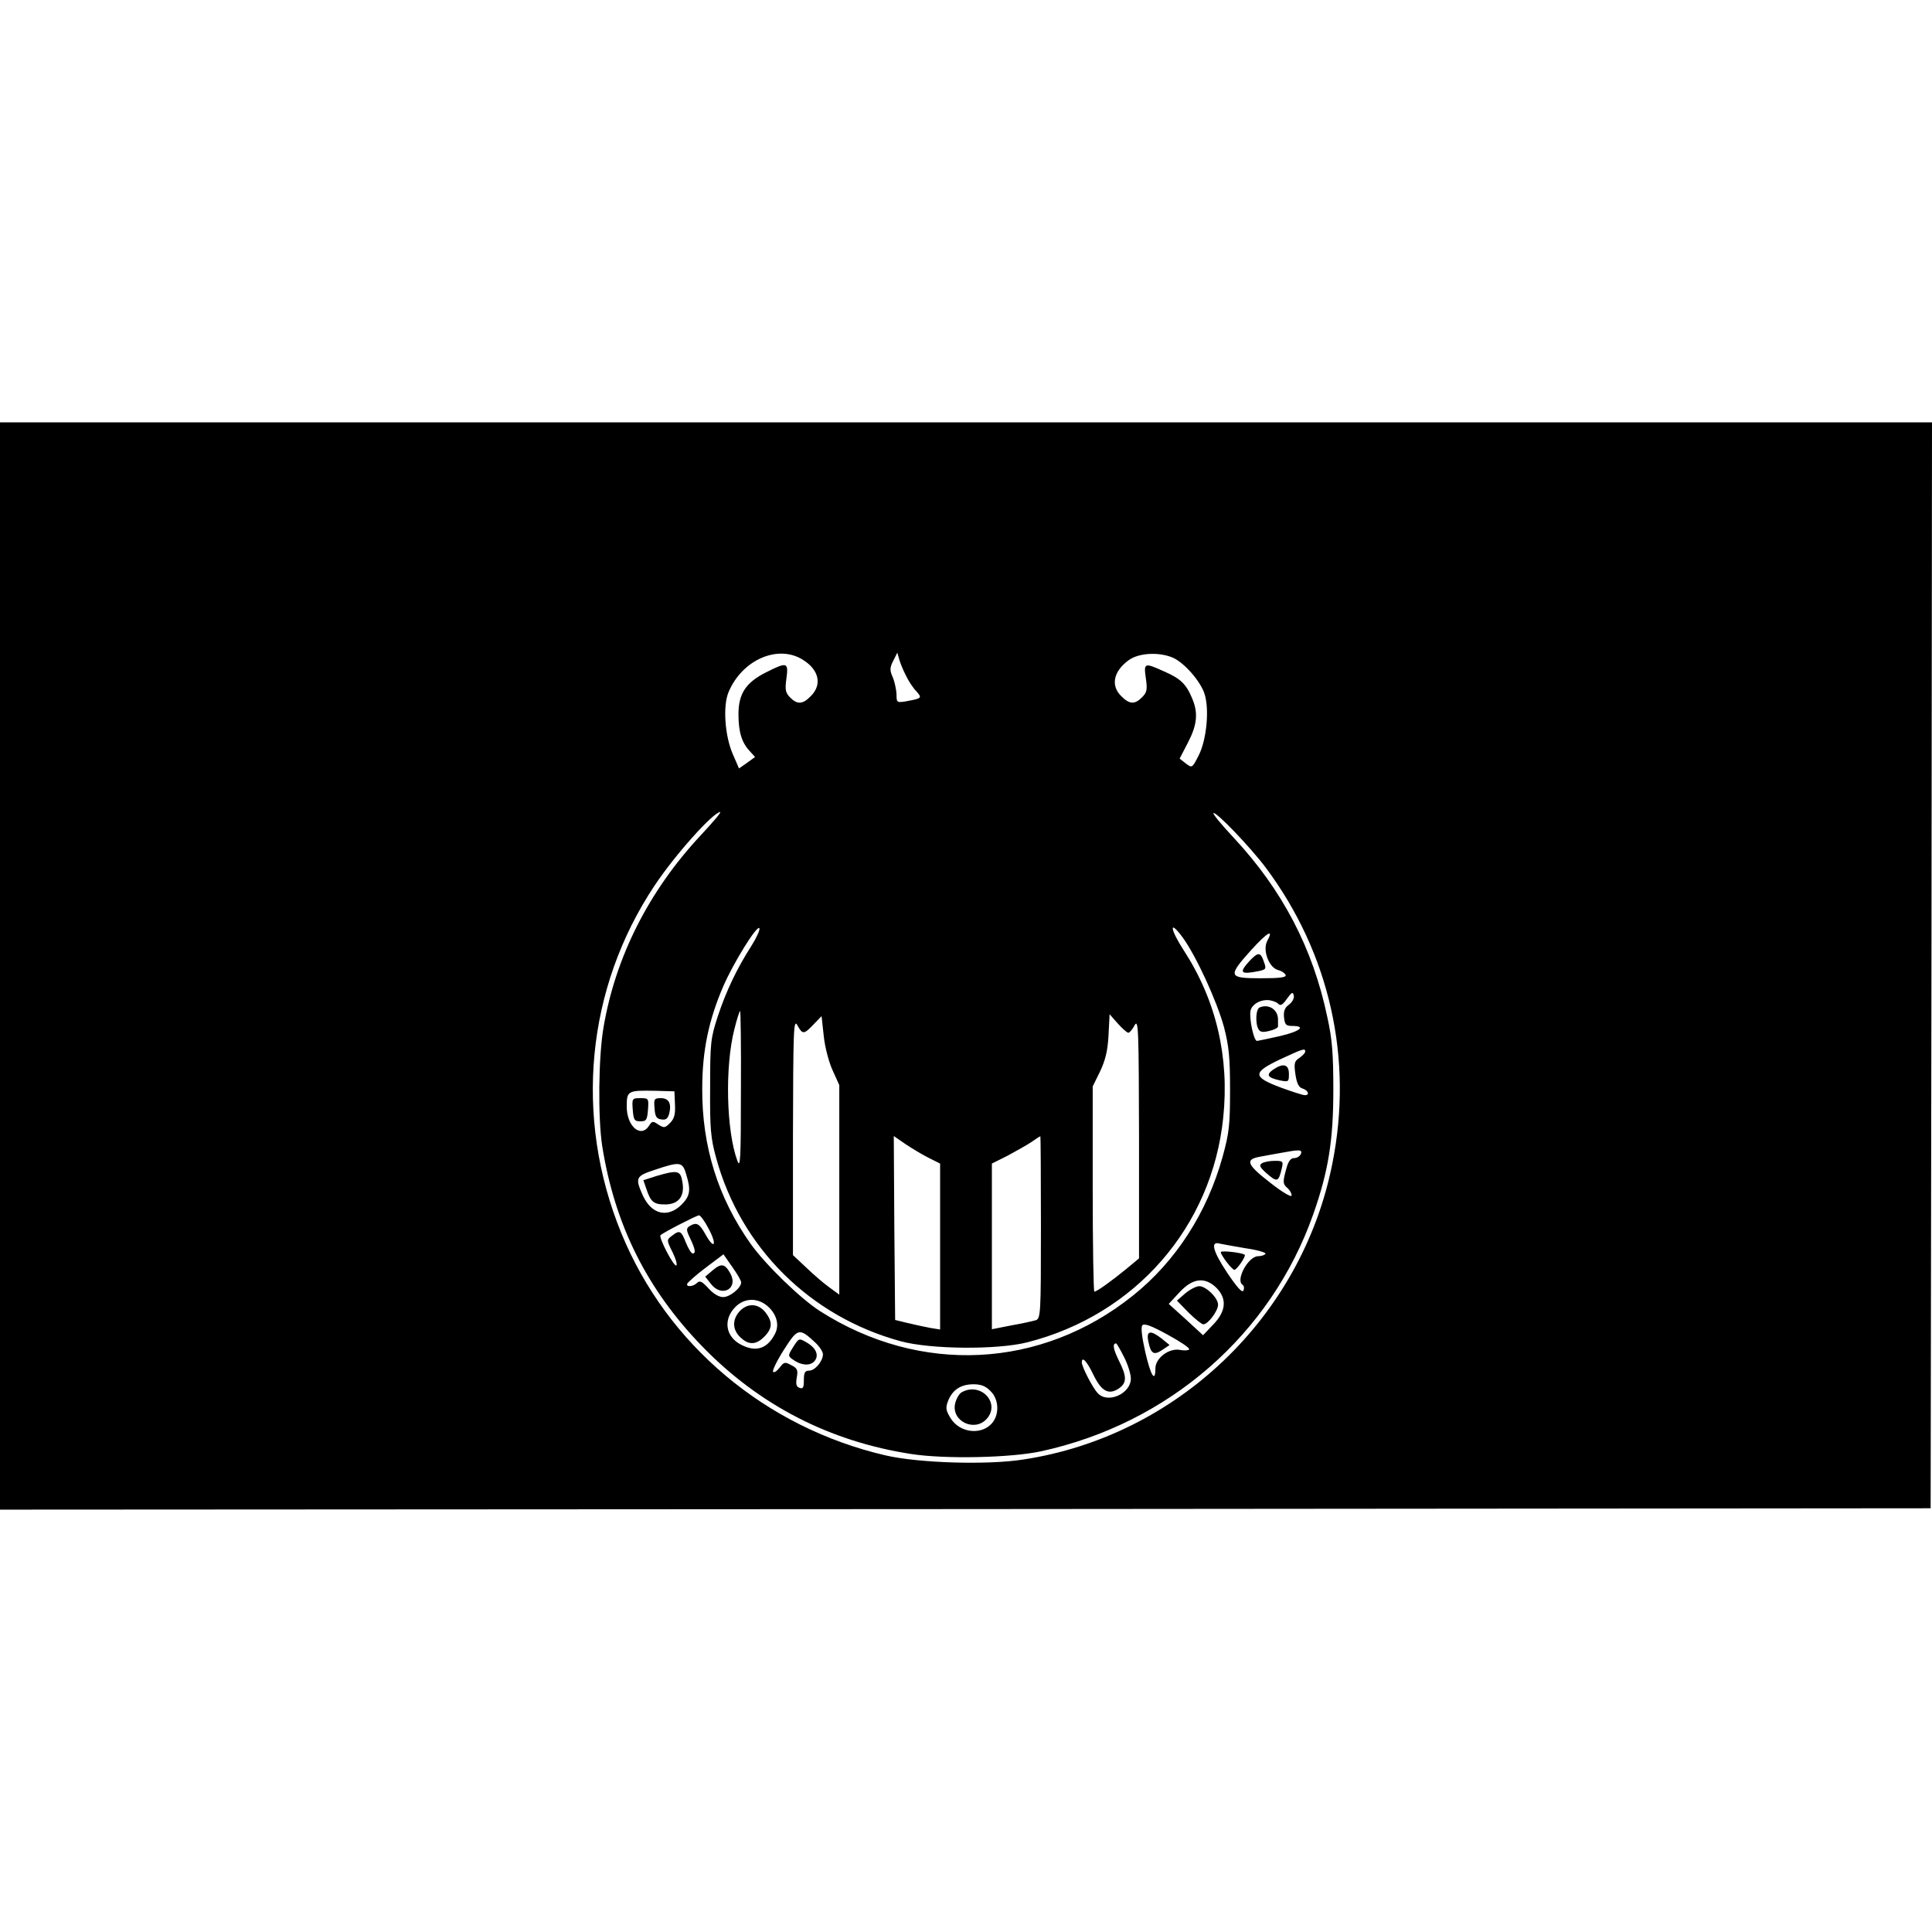 <?xml version="1.0" encoding="UTF-8" standalone="yes"?>
<svg version="1.0" xmlns="http://www.w3.org/2000/svg" width="100mm" height="100mm" viewBox="0 0 709 709" preserveAspectRatio="xMidYMid meet">
  <g transform="translate(0,709) scale(0.1,-0.1)" fill="#000000" stroke="none">
    <path d="M0 3545 l0 -1995 3543 2 3542 3 3 1993 2 1992 -3545 0 -3545 0 0
-1995z m2946 1124 c60 -37 72 -92 29 -134 -29 -30 -49 -31 -75 -5 -17 17 -20
28 -14 70 8 60 3 62 -76 22 -73 -37 -100 -78 -100 -153 0 -65 12 -104 41 -135
l20 -22 -29 -21 -30 -21 -23 53 c-29 67 -37 177 -15 228 50 118 181 175 272
118z m379 -59 c9 -19 26 -45 38 -57 22 -25 20 -26 -40 -37 -32 -5 -33 -4 -33
27 -1 17 -7 46 -14 62 -11 25 -11 35 2 60 l15 30 7 -25 c4 -14 15 -41 25 -60z
m978 67 c42 -18 101 -85 117 -132 19 -57 8 -170 -21 -227 -24 -47 -24 -47 -47
-30 l-23 18 30 58 c34 65 39 109 16 163 -22 53 -43 73 -103 99 -73 33 -75 32
-67 -25 6 -42 4 -52 -14 -70 -27 -27 -46 -26 -76 4 -40 39 -29 92 28 133 37
26 109 30 160 9z m-1733 -654 c-189 -203 -311 -444 -355 -702 -19 -108 -21
-334 -5 -437 46 -289 164 -526 368 -736 209 -215 467 -348 767 -394 123 -19
364 -14 475 10 469 102 843 428 999 869 56 159 74 272 74 457 0 132 -4 186
-22 267 -53 254 -166 468 -343 658 -44 47 -78 88 -75 91 8 8 134 -123 192
-200 235 -315 322 -702 244 -1088 -112 -561 -570 -998 -1133 -1084 -134 -21
-385 -13 -506 15 -440 102 -803 407 -970 816 -174 425 -129 898 122 1275 76
114 215 269 241 270 5 0 -28 -39 -73 -87z m187 -405 c-52 -81 -92 -164 -123
-258 -26 -80 -28 -96 -28 -260 -1 -153 2 -186 22 -259 90 -329 344 -582 677
-673 111 -30 354 -32 465 -4 397 101 678 424 719 825 23 221 -26 430 -144 612
-52 80 -56 118 -5 49 49 -67 126 -234 152 -330 18 -70 22 -111 22 -230 0 -127
-3 -157 -27 -244 -57 -206 -172 -385 -330 -511 -336 -269 -780 -291 -1147 -57
-71 45 -200 170 -255 247 -120 169 -179 358 -178 570 0 139 24 252 77 375 38
88 127 231 133 213 2 -6 -11 -35 -30 -65z m1893 18 c-17 -34 7 -98 41 -106 12
-3 24 -11 27 -18 3 -9 -21 -12 -92 -12 -119 0 -121 7 -35 103 61 67 85 80 59
33z m80 -233 c-15 -11 -20 -23 -18 -46 3 -27 7 -32 30 -32 53 0 29 -20 -44
-37 -40 -9 -78 -17 -85 -18 -12 0 -29 81 -24 110 4 22 31 40 61 40 14 0 32 -6
39 -12 10 -11 17 -7 34 17 18 25 22 26 25 11 2 -10 -6 -24 -18 -33z m-2011
-315 c0 -252 -2 -288 -13 -258 -41 111 -46 347 -11 483 9 37 19 67 21 67 2 0
4 -132 3 -292z m1422 212 c4 0 15 12 23 28 14 24 15 -17 16 -415 l0 -441 -47
-39 c-55 -45 -108 -83 -117 -83 -3 0 -6 169 -6 377 l0 376 27 55 c19 40 28 75
31 132 l4 78 30 -34 c17 -19 34 -34 39 -34z m-1085 -139 l24 -53 0 -385 0
-384 -37 27 c-21 15 -59 48 -85 73 l-48 45 0 436 c1 391 2 432 16 408 19 -35
24 -35 60 3 l29 30 8 -73 c4 -40 19 -97 33 -127z m1734 70 c0 -5 -10 -15 -21
-23 -19 -12 -21 -20 -15 -61 5 -33 12 -48 27 -52 21 -7 26 -25 7 -24 -7 0 -47
13 -88 28 -104 39 -104 55 -3 103 86 40 93 42 93 29z m-2313 -194 c2 -37 -3
-53 -18 -68 -19 -19 -22 -19 -43 -6 -20 14 -23 13 -34 -4 -30 -47 -82 -3 -82
70 0 58 3 60 105 58 l70 -2 2 -48z m931 -196 l42 -21 0 -305 0 -304 -37 6
c-21 4 -58 12 -83 18 l-45 11 -3 338 -2 337 42 -29 c24 -16 62 -39 86 -51z
m412 -255 c0 -318 -1 -335 -19 -341 -10 -3 -50 -12 -90 -19 l-71 -14 0 304 0
304 58 29 c31 17 71 39 87 50 17 12 31 21 33 21 1 0 2 -150 2 -334z m954 269
c-4 -8 -14 -15 -25 -15 -12 0 -21 -11 -28 -37 -14 -50 -14 -58 4 -73 8 -7 15
-19 15 -27 0 -8 -32 10 -79 47 -85 66 -93 85 -38 95 18 3 52 10 77 14 70 13
80 13 74 -4z m-2256 -74 c18 -58 15 -80 -17 -112 -51 -50 -110 -36 -142 34
-29 65 -26 71 44 94 92 31 102 30 115 -16z m83 -201 c32 -60 20 -78 -12 -20
-23 41 -33 46 -59 30 -12 -8 -12 -14 3 -45 19 -40 21 -55 9 -55 -5 0 -16 18
-25 40 -17 44 -23 47 -51 25 -20 -15 -20 -16 2 -60 12 -24 18 -46 14 -49 -9
-6 -66 104 -58 111 10 10 131 72 141 73 6 0 22 -23 36 -50z m1971 -71 c43 -6
75 -16 72 -20 -3 -5 -15 -9 -27 -9 -36 0 -84 -88 -57 -105 5 -3 7 -12 3 -21
-4 -10 -23 11 -60 66 -53 80 -62 117 -26 106 10 -2 53 -10 95 -17z m-1852
-125 c0 -20 -41 -54 -66 -54 -16 0 -36 12 -54 32 -23 25 -32 30 -42 20 -14
-14 -41 -16 -36 -3 2 5 32 32 68 59 l65 49 32 -46 c18 -25 33 -51 33 -57z
m1744 -20 c39 -40 36 -85 -11 -134 l-38 -40 -63 58 -63 57 40 43 c48 52 93 57
135 16z m-1651 -64 c36 -29 49 -71 31 -105 -28 -55 -70 -68 -124 -40 -57 29
-67 91 -23 137 32 34 79 37 116 8z m1551 -162 c-3 -4 -18 -5 -33 -2 -41 8 -91
-30 -91 -68 0 -54 -17 -27 -37 60 -12 53 -17 91 -11 98 6 9 33 -1 93 -34 46
-25 82 -49 79 -54z m-1371 24 c15 -14 27 -33 27 -42 0 -25 -29 -60 -51 -60
-15 0 -19 -7 -19 -35 0 -27 -3 -33 -16 -28 -12 4 -14 14 -10 38 5 27 2 34 -20
45 -24 13 -27 12 -43 -9 -10 -13 -21 -20 -24 -15 -3 5 15 42 40 81 51 80 56
81 116 25z m1132 -52 c14 -27 25 -63 25 -79 0 -56 -86 -94 -122 -53 -19 20
-58 97 -58 112 0 24 18 6 42 -44 30 -62 56 -76 93 -52 31 21 31 44 0 105 -20
41 -23 61 -9 61 2 0 15 -22 29 -50z m-490 -125 c29 -28 33 -79 10 -112 -37
-52 -124 -44 -158 15 -17 28 -17 37 -7 63 17 40 47 59 93 59 27 0 45 -7 62
-25z"/>
    <path d="M4585 3563 c-39 -43 -33 -50 33 -37 28 6 30 8 20 35 -12 36 -21 36
-53 2z"/>
    <path d="M4623 3393 c-15 -5 -17 -61 -4 -81 6 -10 17 -11 40 -5 17 4 31 11 31
16 0 4 0 16 0 26 0 36 -34 58 -67 44z"/>
    <path d="M4671 3164 c-26 -19 -19 -29 27 -39 31 -6 32 -5 32 24 0 36 -21 41
-59 15z"/>
    <path d="M2322 3018 c3 -38 6 -43 28 -43 22 0 25 5 28 43 3 41 2 42 -28 42
-30 0 -31 -1 -28 -42z"/>
    <path d="M2402 3023 c2 -30 7 -39 25 -41 17 -3 24 3 29 22 9 37 -2 56 -31 56
-24 0 -26 -3 -23 -37z"/>
    <path d="M4631 2821 c-11 -7 -8 -14 15 -35 41 -36 46 -35 58 17 6 25 4 27 -26
27 -18 0 -39 -4 -47 -9z"/>
    <path d="M2408 2774 l-47 -15 11 -32 c16 -48 27 -57 69 -57 50 0 73 31 63 84
-7 41 -18 43 -96 20z"/>
    <path d="M4480 2495 c0 -11 41 -65 50 -65 9 0 43 50 38 55 -8 8 -88 17 -88 10z"/>
    <path d="M2615 2428 l-27 -23 22 -28 c40 -50 101 -15 70 40 -20 36 -33 38 -65
11z"/>
    <path d="M4350 2344 l-31 -27 42 -43 c24 -24 49 -44 55 -44 17 0 54 49 54 72
0 25 -44 68 -69 68 -11 0 -34 -12 -51 -26z"/>
    <path d="M2710 2273 c-25 -32 -20 -69 12 -95 28 -25 55 -22 83 7 30 30 31 54
4 89 -28 35 -70 35 -99 -1z"/>
    <path d="M4214 2168 c9 -46 20 -53 51 -32 l27 18 -28 23 c-42 33 -58 30 -50
-9z"/>
    <path d="M2911 2147 c-19 -30 -20 -33 -3 -45 29 -22 62 -26 79 -9 20 20 10 49
-26 70 -29 17 -29 17 -50 -16z"/>
    <path d="M3528 1980 c-9 -6 -19 -24 -23 -41 -14 -64 70 -105 115 -57 54 58
-21 139 -92 98z"/>
  </g>
</svg>